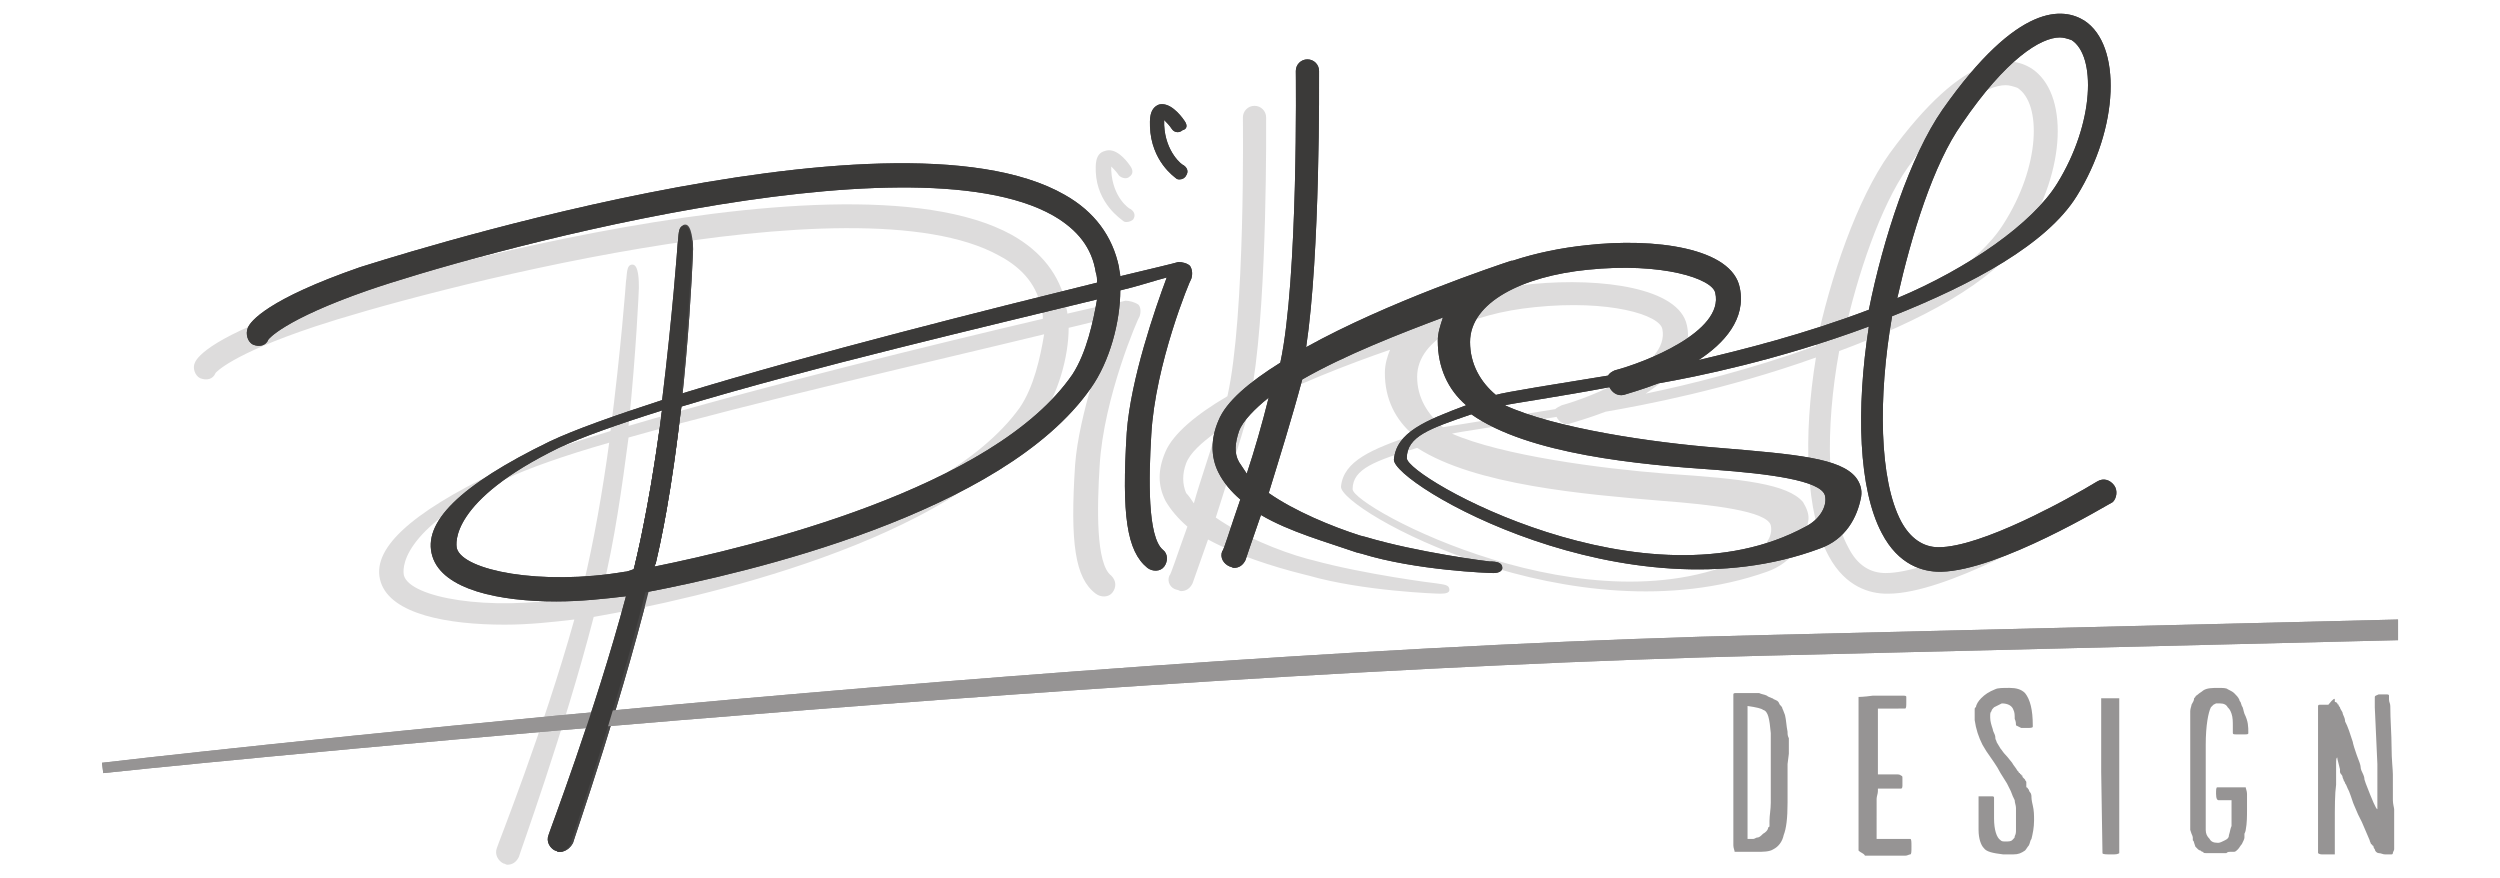 <?xml version="1.0" encoding="utf-8"?>
<!-- Generator: Adobe Illustrator 28.0.0, SVG Export Plug-In . SVG Version: 6.00 Build 0)  -->
<svg version="1.1" id="Logo" xmlns="http://www.w3.org/2000/svg" xmlns:xlink="http://www.w3.org/1999/xlink" x="0px" y="0px"
	 viewBox="0 0 193.7 68" style="enable-background:new 0 0 193.7 68;" xml:space="preserve">
<style type="text/css">
	.st0{fill:#474646;}
	.st1{fill:#DDDCDC;}
	.st2{fill:#969494;}
	.st3{fill:#3B3A39;}
</style>
<g>
	<g>
		<path class="st0" d="M43.4,66c-0.1,0-0.2,0-0.3-0.1c-0.5-0.2-0.7-0.7-0.5-1.2c0-0.1,4.4-11.6,6.7-21.4c2.3-9.7,3.3-24.4,3.3-24.5
			c0-0.5,0-1.4,0.5-1.4c0.5,0,0.6,1.4,0.6,1.9c0,0.1-0.5,14.4-2.9,24.3c-2.3,9.9-6.4,21.6-6.4,21.7C44.2,65.7,43.8,66,43.4,66z"/>
		<g>
			<path class="st1" d="M87.2,23.3c-0.3,0.1-2,0.4-4.5,1c0-0.2-0.1-0.4-0.1-0.7c-0.5-2.3-1.9-4.1-4.2-5.4
				c-13.6-7.5-54.2,5.2-54.6,5.4c-7.2,2.4-8.5,4-8.7,4.5c-0.2,0.4,0,1,0.4,1.2c0.5,0.2,1,0.1,1.2-0.4c0,0,1.1-1.4,7.7-3.6
				c7.8-2.6,41.8-11.7,53-5.5c1.9,1,3,2.4,3.3,4.2c0.1,0.3,0.1,0.5,0.1,0.7c-8.1,1.9-22,5.3-32.1,8.3c0.6-5.8,0.8-10.6,0.8-10.7
				c0-0.5,0-1.8-0.5-1.8c-0.5,0-0.4,0.8-0.5,1.3c0,0.1-0.4,5.4-1.2,11.6c-3.7,1.1-6.8,2.2-8.7,3.1c-6.9,3.3-9.9,6.1-9.1,8.6
				c0.8,2.5,5.2,3.3,9.6,3.3c1.9,0,3.7-0.2,5.4-0.4c-2.4,8.6-6,17.6-6,17.7c-0.2,0.5,0.1,1,0.5,1.2c0.1,0,0.2,0.1,0.3,0.1
				c0.4,0,0.7-0.2,0.9-0.6c0-0.1,3.5-9.7,5.8-18.6C54,46.4,73.8,42,80.5,32.6c1.5-2,2.3-5,2.3-7.2c1.3-0.3,2.8-0.7,3.6-0.9
				c-0.9,2.3-2.8,7.6-3.1,11.5c-0.4,6.1,0,8.8,1.6,10c0.4,0.3,1,0.3,1.3-0.1c0.3-0.4,0.3-0.9-0.1-1.3c-1.2-0.9-1.1-5.3-0.9-8.5
				c0.3-5.3,3-11.5,3.1-11.6c0.1-0.3,0.1-0.7-0.1-0.9C87.9,23.4,87.5,23.3,87.2,23.3z M44.3,46.3c-6.5,1.1-12.5,0-13-1.7
				c-0.1-0.4-0.5-3.5,7.9-7.5c1.7-0.8,4.5-1.8,8-2.8c-0.5,3.7-1.2,7.7-2,11c-0.1,0.3-0.1,0.5-0.2,0.8C44.7,46.2,44.5,46.2,44.3,46.3
				z M79,31.6c-6.1,8.5-25,12.8-32.4,14.2c0-0.1,0-0.2,0.1-0.2c0.9-3.6,1.5-7.9,2-11.7c9.9-2.8,24-6,32.2-8
				C80.6,27.7,80.1,30,79,31.6z"/>
			<path class="st1" d="M159.7,39.8c-0.3-0.4-0.8-0.5-1.3-0.3c-2.3,1.4-9,4.9-12.3,4.9c0,0,0,0,0,0c-1.2,0-2.2-0.6-2.9-2
				c-1.7-3.1-1.8-9.2-0.7-15.2c6.2-2.3,12-5.3,14.3-8.9c3.3-5.1,3.5-11.1,0.6-13c-1.6-1-5.1-1.5-11,6.6c-2.5,3.5-4.6,9.6-5.7,14.9
				c-5,1.8-9.8,3-13.2,3.7c2-1.3,3.7-3.1,3.2-5.3c-0.6-2.9-6.6-3.7-11.9-3.2c-2,0.2-3.9,0.6-5.7,1.2c0,0-0.1,0-0.1,0
				c-1.2,0.3-9.6,3.1-15.9,6.4c1.1-7,1-19.9,1-20.5c0-0.5-0.4-0.9-0.9-0.9c0,0,0,0,0,0c-0.5,0-0.9,0.4-0.9,0.9
				c0,0.2,0.2,15.4-1.2,21.6c-2.4,1.4-4.2,2.9-4.8,4.3c-0.6,1.4-0.6,2.6,0,3.8c0.4,0.7,1,1.4,1.7,2c-0.8,2.2-1.3,3.8-1.4,3.8
				c-0.2,0.5,0.1,1,0.6,1.1c0.1,0,0.2,0.1,0.3,0.1c0.4,0,0.7-0.2,0.9-0.6c0,0,0.5-1.4,1.2-3.4c2.2,1.2,5,2.1,7.4,2.7l0.4,0.1
				c4.2,1.2,9.9,1.4,10.2,1.4c0,0,0,0,0,0c0.5,0,0.7-0.1,0.7-0.3c0-0.4-0.4-0.4-1-0.5c-0.1,0-5.6-0.7-9.6-1.8l-0.4-0.1
				c-2.2-0.6-5.1-1.8-7.1-3.2c0.8-2.5,1.8-5.6,2.6-8.4c3.3-1.8,7.7-3.5,10.9-4.6c-0.2,0.5-0.4,1.1-0.4,1.8c0,2,0.8,3.6,2.2,4.8
				c-3.2,1.1-5.4,2-5.6,4c-0.1,1.8,18,11.9,33,6.6c2-0.7,2.9-2.3,3.2-3.9c0.1-0.5-0.1-1-0.4-1.5c-1.2-1.4-4.6-1.8-10.6-2.2
				c-5.1-0.4-12.7-1.4-16.6-3.1c0.3-0.1,4.4-0.7,8.1-1.3c0.2,0.4,0.6,0.7,1.1,0.5c0.3-0.1,1.4-0.4,2.7-0.9c2.9-0.5,9.3-1.7,16.3-4.2
				c-1,6.1-0.8,12.1,1,15.4c1.3,2.4,3.2,2.9,4.5,2.9c0,0,0,0,0.1,0c4.5,0,12.9-5,13.3-5.2C159.8,40.8,159.9,40.3,159.7,39.8z
				 M147.8,13c3.4-4.8,6.1-6.4,7.6-6.4c0.3,0,0.6,0.1,0.9,0.2c1.9,1.2,1.8,6.1-1.1,10.6c-1.9,3-6.8,6.3-12.3,8.5
				C143.9,21.3,145.7,16,147.8,13z M92.5,39c-0.2-0.3-0.4-0.6-0.6-0.8c-0.3-0.7-0.3-1.5,0-2.3c0.3-0.8,1.2-1.6,2.3-2.4
				C93.7,35.3,93,37.2,92.5,39z M128.7,38.8c4,0.3,8.2,0.8,8.5,1.9c0.2,0.9-0.5,1.8-1.5,2.3c-12.3,6.3-30.9-3.7-30.9-5.1
				c0-1.6,1.8-2.2,5-3.2C114.3,37.6,122.8,38.3,128.7,38.8z M121,31.4c-0.2,0.1-0.4,0.2-0.5,0.3c-3.7,0.6-8.1,1.3-8.7,1.4
				c-1.2-1-2-2.3-2-3.9c0-3,4.1-4.9,9.1-5.4c5.8-0.6,9.7,0.6,9.9,1.7C129.4,28.4,123.2,30.8,121,31.4z"/>
			<path class="st1" d="M87,17.1c0.1,0.1,0.2,0.1,0.3,0.1c0.2,0,0.4-0.1,0.5-0.2c0.2-0.3,0.1-0.6-0.2-0.8c-0.1,0-1.4-0.9-1.5-3
				c0-0.1,0-0.3,0-0.3c0.2,0.2,0.4,0.4,0.6,0.7c0.2,0.2,0.6,0.3,0.8,0.1c0.3-0.2,0.3-0.5,0.1-0.8c-0.4-0.6-1.2-1.5-2-1.2
				c-0.8,0.2-0.7,1.2-0.7,1.6C85,15.8,86.9,17,87,17.1z"/>
		</g>
		<path class="st2" d="M8,59.9l-0.1-0.8c0.7-0.1,75.6-8.7,128.9-9.9l49-1.2l0,1.6l-49,1.2C83.5,52.1,8.7,59.8,8,59.9z"/>
		<g>
			<path class="st0" d="M91.3,20.3c-0.3,0.1-2,0.5-4.5,1.1c0-0.2-0.1-0.5-0.1-0.7c-0.5-2.4-1.9-4.3-4.2-5.6
				c-13.6-7.8-54.2,5.5-54.6,5.6c-7.2,2.5-8.5,4.2-8.7,4.7c-0.2,0.5,0,1.1,0.4,1.3c0.5,0.2,1,0.1,1.2-0.4c0,0,1.1-1.5,7.7-3.8
				c7.8-2.7,41.8-12.2,53.1-5.8c1.9,1.1,3,2.5,3.3,4.4c0.1,0.3,0.1,0.5,0.1,0.8c-8.1,2-22.1,5.5-32.2,8.6c0.6-6.1,0.8-11.1,0.8-11.1
				c0-0.5,0-1.9-0.6-1.9c-0.5,0-0.4,0.8-0.5,1.4c0,0.1-0.4,5.6-1.2,12.1c-3.7,1.2-6.8,2.3-8.7,3.2c-7,3.4-9.9,6.3-9.1,8.9
				c0.8,2.6,5.2,3.5,9.6,3.5c1.9,0,3.7-0.2,5.4-0.4c-2.4,9-6,18.4-6,18.5c-0.2,0.5,0.1,1,0.5,1.2c0.1,0,0.2,0.1,0.3,0.1
				c0.4,0,0.7-0.2,0.9-0.6c0-0.1,3.5-10.2,5.8-19.5c7.9-1.5,27.7-6.1,34.5-15.8c1.5-2.1,2.3-5.2,2.3-7.6c1.3-0.3,2.8-0.8,3.6-1
				c-0.9,2.4-2.8,7.9-3.1,12c-0.4,6.4,0,9.2,1.6,10.5c0.4,0.3,1,0.3,1.3-0.1c0.3-0.4,0.3-1-0.1-1.3c-1.2-1-1.1-5.6-0.9-8.9
				c0.3-5.5,3-12,3.1-12.1c0.1-0.3,0.1-0.7-0.1-1C92,20.4,91.6,20.3,91.3,20.3z M48.4,44.3c-6.5,1.1-12.5-0.1-13-1.8
				c-0.1-0.4-0.5-3.7,7.9-7.8c1.7-0.8,4.5-1.8,8-2.9c-0.5,3.9-1.2,8-2,11.5c-0.1,0.3-0.1,0.6-0.2,0.8C48.8,44.2,48.6,44.3,48.4,44.3
				z M83.1,29c-6.1,8.9-25,13.4-32.4,14.9c0-0.1,0-0.2,0.1-0.2c0.9-3.8,1.5-8.2,2-12.2c9.9-3,24-6.3,32.2-8.3
				C84.7,24.9,84.2,27.3,83.1,29z"/>
			<path class="st0" d="M163.8,37.6c-0.3-0.4-0.8-0.6-1.3-0.3c-2.3,1.4-9,5.1-12.3,5.1c0,0,0,0,0,0c-1.2,0-2.2-0.7-2.9-2
				c-1.7-3.2-1.8-9.6-0.7-15.9c6.3-2.5,12-5.6,14.3-9.3c3.3-5.3,3.5-11.7,0.6-13.6c-1.6-1-5.1-1.5-11,6.9c-2.5,3.6-4.6,10-5.7,15.5
				c-5,1.9-9.8,3.1-13.2,3.9c2-1.3,3.7-3.2,3.2-5.6c-0.6-3.1-6.6-3.9-11.9-3.3c-1.9,0.2-3.9,0.6-5.7,1.2c0,0-0.1,0-0.1,0
				c-1.2,0.4-9.6,3.2-15.9,6.7c1.1-7.3,1-20.8,1-21.4c0-0.5-0.4-0.9-0.9-0.9c0,0,0,0,0,0c-0.5,0-0.9,0.4-0.9,0.9
				c0,0.2,0.2,16.1-1.2,22.6c-2.4,1.5-4.2,3-4.8,4.5c-0.6,1.4-0.6,2.8,0,4c0.4,0.8,1,1.5,1.7,2.1c-0.8,2.3-1.3,4-1.4,4
				c-0.2,0.5,0.1,1,0.6,1.2c0.1,0,0.2,0.1,0.3,0.1c0.4,0,0.7-0.2,0.9-0.6c0,0,0.5-1.5,1.2-3.5c2.2,1.3,5.1,2.1,7.4,2.9l0.4,0.1
				c4.2,1.3,9.9,1.5,10.2,1.5c0,0,0,0,0,0c0.5,0,0.7-0.2,0.7-0.4c0-0.4-0.4-0.5-1-0.5c-0.1,0-5.6-0.7-9.6-1.9l-0.4-0.1
				c-2.2-0.7-5.1-1.9-7.1-3.3c0.8-2.6,1.8-5.8,2.6-8.8c3.3-1.9,7.7-3.6,10.9-4.8c-0.2,0.6-0.4,1.2-0.4,1.8c0,2.1,0.8,3.8,2.2,5
				c-3.2,1.2-5.4,2.1-5.6,4.2c-0.1,1.9,18,12.5,33,6.9c2-0.7,2.9-2.4,3.2-4c0.1-0.6-0.1-1.1-0.4-1.5c-1.2-1.5-4.6-1.8-10.6-2.3
				c-5.1-0.4-12.7-1.5-16.6-3.3c0.3-0.1,4.4-0.7,8.1-1.4c0.2,0.4,0.6,0.7,1.1,0.6c0.3-0.1,1.4-0.4,2.7-0.9c2.9-0.5,9.3-1.8,16.3-4.4
				c-1,6.4-0.8,12.6,1,16c1.3,2.5,3.2,3,4.5,3c0,0,0,0,0.1,0c4.5-0.1,12.9-5.2,13.3-5.4C164,38.6,164.1,38,163.8,37.6z M152,9.6
				c3.4-5,6.1-6.7,7.6-6.7c0.3,0,0.6,0.1,0.9,0.2c1.9,1.2,1.8,6.4-1.1,11.1c-1.9,3.1-6.9,6.6-12.4,8.9
				C148.1,18.2,149.8,12.7,152,9.6z M96.6,36.7c-0.2-0.3-0.4-0.6-0.6-0.9c-0.4-0.7-0.3-1.5,0-2.4c0.3-0.8,1.2-1.7,2.3-2.6
				C97.8,32.8,97.2,34.9,96.6,36.7z M132.9,36.4c4,0.3,8.2,0.8,8.5,2c0.2,0.9-0.5,1.9-1.5,2.4C127.6,47.5,109,37,109,35.5
				c0-1.7,1.8-2.3,5-3.4C118.4,35.2,127,36,132.9,36.4z M125.1,28.7c-0.2,0.1-0.4,0.2-0.5,0.4c-3.7,0.6-8.1,1.3-8.7,1.5
				c-1.2-1-2-2.4-2-4.1c0-3.1,4.1-5.1,9.1-5.6c5.8-0.6,9.7,0.7,9.9,1.8C133.6,25.7,127.4,28.1,125.1,28.7z"/>
			<path class="st0" d="M91.1,13.8c0.1,0.1,0.2,0.1,0.3,0.1c0.2,0,0.4-0.1,0.5-0.3c0.2-0.3,0.1-0.6-0.2-0.8c-0.1,0-1.4-1-1.5-3.1
				c0-0.2,0-0.3,0-0.4c0.2,0.2,0.4,0.4,0.6,0.7c0.2,0.3,0.6,0.3,0.8,0.1C92,10,92,9.7,91.8,9.4c-0.4-0.6-1.2-1.5-2-1.3
				c-0.8,0.3-0.7,1.3-0.7,1.7C89.2,12.5,91,13.7,91.1,13.8z"/>
		</g>
	</g>
	<path class="st0" d="M43.4,66c-0.1,0-0.2,0-0.3-0.1c-0.5-0.2-0.7-0.7-0.5-1.2c0-0.1,4.4-11.6,6.7-21.4c2.3-9.7,3.3-24.4,3.3-24.5
		c0-0.5,0-1.4,0.5-1.4c0.5,0,0.6,1.4,0.6,1.9c0,0.1-0.5,14.4-2.9,24.3c-2.3,9.9-6.4,21.6-6.4,21.7C44.2,65.7,43.8,66,43.4,66z"/>
	<path class="st2" d="M8,59.9l-0.1-0.8c0.7-0.1,75.6-8.7,128.9-9.9l49-1.2l0,1.6l-49,1.2C83.5,52.1,8.7,59.8,8,59.9z"/>
	<g>
		<path class="st3" d="M91.3,20.3c-0.3,0.1-2,0.5-4.5,1.1c0-0.2-0.1-0.5-0.1-0.7c-0.5-2.4-1.9-4.3-4.2-5.6
			c-13.6-7.8-54.2,5.5-54.6,5.6c-7.2,2.5-8.5,4.2-8.7,4.7c-0.2,0.5,0,1.1,0.4,1.3c0.5,0.2,1,0.1,1.2-0.4c0,0,1.1-1.5,7.7-3.8
			c7.8-2.7,41.8-12.2,53.1-5.8c1.9,1.1,3,2.5,3.3,4.4c0.1,0.3,0.1,0.5,0.1,0.8c-8.1,2-22.1,5.5-32.2,8.6c0.6-6.1,0.8-11.1,0.8-11.1
			c0-0.5,0-1.9-0.6-1.9c-0.5,0-0.4,0.8-0.5,1.4c0,0.1-0.4,5.6-1.2,12.1c-3.7,1.2-6.8,2.3-8.7,3.2c-7,3.4-9.9,6.3-9.1,8.9
			c0.8,2.6,5.2,3.5,9.6,3.5c1.9,0,3.7-0.2,5.4-0.4c-2.4,9-6,18.4-6,18.5c-0.2,0.5,0.1,1,0.5,1.2c0.1,0,0.2,0.1,0.3,0.1
			c0.4,0,0.7-0.2,0.9-0.6c0-0.1,3.5-10.2,5.8-19.5c7.9-1.5,27.7-6.1,34.5-15.8c1.5-2.1,2.3-5.2,2.3-7.6c1.3-0.3,2.8-0.8,3.6-1
			c-0.9,2.4-2.8,7.9-3.1,12c-0.4,6.4,0,9.2,1.6,10.5c0.4,0.3,1,0.3,1.3-0.1c0.3-0.4,0.3-1-0.1-1.3c-1.2-1-1.1-5.6-0.9-8.9
			c0.3-5.5,3-12,3.1-12.1c0.1-0.3,0.1-0.7-0.1-1C92,20.4,91.6,20.3,91.3,20.3z M48.4,44.3c-6.5,1.1-12.5-0.1-13-1.8
			c-0.1-0.4-0.5-3.7,7.9-7.8c1.7-0.8,4.5-1.8,8-2.9c-0.5,3.9-1.2,8-2,11.5c-0.1,0.3-0.1,0.6-0.2,0.8C48.8,44.2,48.6,44.3,48.4,44.3z
			 M83.1,29c-6.1,8.9-25,13.4-32.4,14.9c0-0.1,0-0.2,0.1-0.2c0.9-3.8,1.5-8.2,2-12.2c9.9-3,24-6.3,32.2-8.3
			C84.7,24.9,84.2,27.3,83.1,29z"/>
		<path class="st3" d="M163.8,37.6c-0.3-0.4-0.8-0.6-1.3-0.3c-2.3,1.4-9,5.1-12.3,5.1c0,0,0,0,0,0c-1.2,0-2.2-0.7-2.9-2
			c-1.7-3.2-1.8-9.6-0.7-15.9c6.3-2.5,12-5.6,14.3-9.3c3.3-5.3,3.5-11.7,0.6-13.6c-1.6-1-5.1-1.5-11,6.9c-2.5,3.6-4.6,10-5.7,15.5
			c-5,1.9-9.8,3.1-13.2,3.9c2-1.3,3.7-3.2,3.2-5.6c-0.6-3.1-6.6-3.9-11.9-3.3c-1.9,0.2-3.9,0.6-5.7,1.2c0,0-0.1,0-0.1,0
			c-1.2,0.4-9.6,3.2-15.9,6.7c1.1-7.3,1-20.8,1-21.4c0-0.5-0.4-0.9-0.9-0.9c0,0,0,0,0,0c-0.5,0-0.9,0.4-0.9,0.9
			c0,0.2,0.2,16.1-1.2,22.6c-2.4,1.5-4.2,3-4.8,4.5c-0.6,1.4-0.6,2.8,0,4c0.4,0.8,1,1.5,1.7,2.1c-0.8,2.3-1.3,4-1.4,4
			c-0.2,0.5,0.1,1,0.6,1.2c0.1,0,0.2,0.1,0.3,0.1c0.4,0,0.7-0.2,0.9-0.6c0,0,0.5-1.5,1.2-3.5c2.2,1.3,5.1,2.1,7.4,2.9l0.4,0.1
			c4.2,1.3,9.9,1.5,10.2,1.5c0,0,0,0,0,0c0.5,0,0.7-0.2,0.7-0.4c0-0.4-0.4-0.5-1-0.5c-0.1,0-5.6-0.7-9.6-1.9l-0.4-0.1
			c-2.2-0.7-5.1-1.9-7.1-3.3c0.8-2.6,1.8-5.8,2.6-8.8c3.3-1.9,7.7-3.6,10.9-4.8c-0.2,0.6-0.4,1.2-0.4,1.8c0,2.1,0.8,3.8,2.2,5
			c-3.2,1.2-5.4,2.1-5.6,4.2c-0.1,1.9,18,12.5,33,6.9c2-0.7,2.9-2.4,3.2-4c0.1-0.6-0.1-1.1-0.4-1.5c-1.2-1.5-4.6-1.8-10.6-2.3
			c-5.1-0.4-12.7-1.5-16.6-3.3c0.3-0.1,4.4-0.7,8.1-1.4c0.2,0.4,0.6,0.7,1.1,0.6c0.3-0.1,1.4-0.4,2.7-0.9c2.9-0.5,9.3-1.8,16.3-4.4
			c-1,6.4-0.8,12.6,1,16c1.3,2.5,3.2,3,4.5,3c0,0,0,0,0.1,0c4.5-0.1,12.9-5.2,13.3-5.4C164,38.6,164.1,38,163.8,37.6z M152,9.6
			c3.4-5,6.1-6.7,7.6-6.7c0.3,0,0.6,0.1,0.9,0.2c1.9,1.2,1.8,6.4-1.1,11.1c-1.9,3.1-6.9,6.6-12.4,8.9C148.1,18.2,149.8,12.7,152,9.6
			z M96.6,36.7c-0.2-0.3-0.4-0.6-0.6-0.9c-0.4-0.7-0.3-1.5,0-2.4c0.3-0.8,1.2-1.7,2.3-2.6C97.8,32.8,97.2,34.9,96.6,36.7z
			 M132.9,36.4c4,0.3,8.2,0.8,8.5,2c0.2,0.9-0.5,1.9-1.5,2.4C127.6,47.5,109,37,109,35.5c0-1.7,1.8-2.3,5-3.4
			C118.4,35.2,127,36,132.9,36.4z M125.1,28.7c-0.2,0.1-0.4,0.2-0.5,0.4c-3.7,0.6-8.1,1.3-8.7,1.5c-1.2-1-2-2.4-2-4.1
			c0-3.1,4.1-5.1,9.1-5.6c5.8-0.6,9.7,0.7,9.9,1.8C133.6,25.7,127.4,28.1,125.1,28.7z"/>
		<path class="st3" d="M91.1,13.8c0.1,0.1,0.2,0.1,0.3,0.1c0.2,0,0.4-0.1,0.5-0.3c0.2-0.3,0.1-0.6-0.2-0.8c-0.1,0-1.4-1-1.5-3.1
			c0-0.2,0-0.3,0-0.4c0.2,0.2,0.4,0.4,0.6,0.7c0.2,0.3,0.6,0.3,0.8,0.1C92,10,92,9.7,91.8,9.4c-0.4-0.6-1.2-1.5-2-1.3
			c-0.8,0.3-0.7,1.3-0.7,1.7C89.2,12.5,91,13.7,91.1,13.8z"/>
	</g>
	<g>
		<path class="st2" d="M138.5,59.2c0,0.7,0,1.1,0,1.1v0.5c0,0.1,0,0.3,0,0.5v0.9c0,1.2-0.1,2-0.3,2.5c-0.1,0.5-0.4,0.9-0.8,1.1
			c-0.3,0.2-0.8,0.2-1.3,0.2H136c-0.1,0-0.3,0-0.6,0h-0.4c0,0-0.1,0-0.2,0c0,0-0.1,0-0.1,0c-0.1,0-0.1,0-0.2,0c-0.1,0-0.1,0-0.1,0
			c0-0.1-0.1-0.3-0.1-0.5c0-0.3,0-0.7,0-1.4c0-0.7,0-1.3,0-1.8v-0.1v-0.3c0-0.1,0-0.2,0-0.2v-0.1c0,0,0-0.1,0-0.1c0-0.1,0-0.2,0-0.2
			c0-0.1,0-0.2,0-0.4c0-0.2,0-0.7,0-1.5v-0.7c0-0.4,0-0.6,0-0.7c0-0.1,0-0.3,0-0.7v-0.7c0-0.1,0-0.2,0-0.3v-0.4c0,0,0-0.2,0-0.6
			c0,0,0-0.1,0-0.2c0-0.1,0-0.2,0-0.2v-0.3V54c0-0.1,0-0.2,0-0.2c0-0.1,0.1-0.1,0.2-0.1h0.2c0,0,0.1,0,0.1,0c0.1,0,0.3,0,0.4,0
			c0.1,0,0.1,0,0.2,0c0.1,0,0.1,0,0.2,0c0,0,0.1,0,0.1,0c0.2,0,0.4,0,0.6,0c0.2,0.1,0.4,0.1,0.6,0.2c0.1,0.1,0.2,0.1,0.4,0.2
			c0.1,0,0.1,0.1,0.2,0.1l0.2,0.1l0.1,0.1l0.1,0.2c0.1,0.1,0.2,0.2,0.2,0.3c0,0,0.1,0.2,0.2,0.5c0.1,0.4,0.1,0.8,0.2,1.3
			c0,0.2,0,0.3,0.1,0.5c0,0,0,0.1,0,0.2v0.2v0.1c0,0.1,0,0.3,0,0.7L138.5,59.2z M135.4,54.7c0,0.2,0,0.5,0,0.7v0.7c0,0,0,0.1,0,0.3
			v0.3v0.1v0.4c0,0.2,0,0.3,0,0.4c0,0.1,0,0.4,0,0.7c0,2.1,0,3.4,0,3.9v0.6v0.1v0.4c0,0.1,0,0.3,0,0.5c0,0.1,0,0.2,0,0.2v0.2v0.3
			v0.2c0,0.1,0,0.2,0,0.3c0,0,0.1,0,0.4,0c0.1,0,0.1,0,0.3-0.1c0.2,0,0.3-0.1,0.5-0.3c0.2-0.1,0.4-0.3,0.4-0.5
			c0.1,0,0.1-0.1,0.1-0.1l0,0v0c0-0.1,0-0.1,0-0.2c0,0,0-0.1,0-0.1c0,0,0-0.1,0-0.1c0-0.4,0.1-0.9,0.1-1.4c0,0,0-0.1,0-0.3
			c0-0.3,0-0.5,0-0.7v-0.7v-0.3c0-0.8,0-1.4,0-1.7c0-0.4,0-0.9,0-1.7c-0.1-1.1-0.2-1.7-0.6-1.8C136.5,54.9,136.1,54.8,135.4,54.7z"
			/>
		<path class="st2" d="M144,65.9v-0.2v-0.4c0-0.2,0-0.9,0-1.9c0-0.3,0-0.5,0-0.6c0,0,0-0.2,0-0.4c0-0.2,0-0.3,0-0.3c0,0,0-0.1,0-0.3
			c0-0.3,0-0.8,0-1.4c0-0.6,0-1.1,0-1.4v-0.8c0-0.4,0-0.9,0-1.4v-1.2c0-0.3,0-0.5,0-0.6c0,0,0-0.1,0-0.2v-0.6V54l0,0
			c0,0,0.4,0,1.1-0.1c0.9,0,1.4,0,1.5,0c0.1,0,0.2,0,0.4,0c0.2,0,0.4,0,0.4,0c0.2,0,0.3,0,0.3,0.1l0,0v0l0,0.1v0c0,0,0,0.1,0,0.1
			c0,0,0,0.1,0,0.1v0.1c0,0.3,0,0.5-0.1,0.5l0,0l-0.1,0h-0.1c0,0-0.1,0-0.2,0H147c0,0-0.2,0-0.4,0c-0.7,0-1.1,0-1.1,0v0
			c0,0,0,0,0,0.1c0,0,0,0.1,0,0.1c0,0,0,0.1,0,0.1v0.4c0,0.1,0,0.2,0,0.2l0,2.9c0,0.2,0,0.5,0,0.7c0,0.2,0,0.5,0,0.6h0.3
			c0.5,0,0.8,0,0.8,0h0.3c0.2,0,0.3,0,0.4,0.1c0.1,0,0.1,0.1,0.1,0.2v0.1c0,0.1,0,0.1,0,0.2c0,0.1,0,0.2,0,0.2v0.1
			c0,0.2-0.1,0.2-0.1,0.2c-0.1,0-0.3,0-0.5,0h-1c-0.2,0-0.2,0-0.3,0c0,0,0,0,0,0.1c0,0.1,0,0.1,0,0.1c0,0.2-0.1,0.4-0.1,0.6v1
			c0,0.1,0,0.2,0,0.3V65c0.1,0,0.2,0,0.3,0c0.6,0,0.9,0,1,0h0.3c0.1,0,0.2,0,0.2,0h0.8c0.1,0,0.1,0.2,0.1,0.6c0,0.4,0,0.6-0.1,0.6
			c-0.1,0-0.2,0.1-0.4,0.1h-0.2c-0.1,0-0.1,0-0.3,0h-0.2c-0.1,0-0.5,0-1.3,0h-0.8c0,0-0.1,0-0.3,0C144.4,66.1,144.2,66.1,144,65.9
			L144,65.9C144,65.9,144,65.9,144,65.9z"/>
		<path class="st2" d="M157.5,56.2C157.5,56.2,157.5,56.2,157.5,56.2C157.5,56.2,157.5,56.2,157.5,56.2l0,0.1c0,0,0,0,0,0
			c0,0.1-0.2,0.1-0.4,0.1H157c-0.1,0-0.2,0-0.2,0l-0.2,0c-0.2-0.1-0.4-0.2-0.4-0.2v0c0-0.1,0-0.3-0.1-0.5c0-0.3,0-0.5-0.1-0.7
			c-0.1-0.3-0.4-0.5-0.9-0.5c-0.2,0.1-0.4,0.2-0.6,0.3c-0.1,0.1-0.2,0.2-0.2,0.3c-0.1,0.1-0.1,0.2-0.1,0.4v0.1
			c0,0.3,0.1,0.6,0.2,0.9c0,0,0,0.1,0.1,0.3c0.1,0.2,0.1,0.3,0.1,0.4c0,0.1,0.1,0.2,0.1,0.3l0.3,0.5c0.1,0.1,0.2,0.3,0.4,0.5
			c0.2,0.2,0.4,0.5,0.5,0.6c0.1,0.2,0.3,0.4,0.4,0.6c0,0,0,0,0.1,0.1c0,0.1,0.1,0.1,0.1,0.1c0,0,0,0.1,0.1,0.1c0,0,0,0.1,0.1,0.1
			c0,0,0,0,0,0.1l0,0c0,0,0.1,0.1,0.1,0.1c0,0,0.1,0.1,0.1,0.1c0,0.1,0.1,0.1,0.1,0.2c0,0,0,0.1,0,0.1c0,0,0,0.1,0,0.1
			c0,0,0,0,0,0.1c0,0,0,0.1,0,0.1c0.1,0,0.1,0.1,0.2,0.2c0,0,0,0.1,0.1,0.2c0.1,0.1,0.1,0.3,0.1,0.4c0,0,0,0.2,0.1,0.6
			c0.1,0.4,0.1,0.8,0.1,1.1c0,0,0,0.1,0,0.1c0,0.5-0.1,1-0.2,1.4c-0.1,0.1-0.1,0.3-0.2,0.5c-0.1,0.1-0.2,0.3-0.3,0.4
			c-0.3,0.2-0.5,0.3-0.9,0.3c-0.1,0-0.1,0-0.1,0h-0.1h-0.3c-0.1,0-0.2,0-0.3,0c-0.8-0.1-1.3-0.2-1.5-0.5c-0.2-0.2-0.4-0.7-0.4-1.4
			v-0.4v-0.4v-0.2v-1.2c0-0.2,0-0.4,0-0.4c0,0,0,0,0.1,0c0,0,0.1,0,0.1,0c0.1,0,0.1,0,0.2,0h0.1c0,0,0.1,0,0.1,0c0.1,0,0.2,0,0.4,0
			c0.1,0,0.2,0,0.2,0.1c0,0,0,0.2,0,0.4v0.5c0,0.1,0,0.4,0,0.7c0,0.9,0.2,1.5,0.5,1.7c0.1,0.1,0.2,0.1,0.4,0.1c0.2,0,0.4,0,0.5-0.1
			c0,0,0.1-0.1,0.1-0.1c0.1-0.1,0.1-0.1,0.1-0.2c0.1-0.2,0.1-0.3,0.1-0.5v0c0-0.1,0-0.2,0-0.4v-0.1v-0.1c0-0.1,0-0.2,0-0.2
			c0-0.1,0-0.2,0-0.4c0-0.1,0-0.3,0-0.5c0-0.2-0.1-0.4-0.1-0.6c-0.1-0.2-0.2-0.4-0.3-0.7l-0.3-0.6l-0.5-0.8
			c-0.3-0.6-0.7-1.1-1.1-1.7l-0.3-0.5c-0.3-0.6-0.5-1.2-0.6-1.9c0-0.3,0-0.4,0-0.5c0-0.1,0-0.2,0-0.3c0-0.1,0-0.2,0.1-0.2
			c0-0.2,0.2-0.5,0.4-0.7c0.3-0.3,0.6-0.5,1.1-0.7c0.2-0.1,0.6-0.1,1.1-0.1c0.5,0,0.9,0.1,1.2,0.4C157.3,54.2,157.5,55,157.5,56.2z"
			/>
		<path class="st2" d="M164.2,54.1c0,0.3,0,0.5,0,0.9v0.3c0,0.1,0,0.2,0,0.3v0.2v0.4v0.3c0,0.2,0,0.3,0,0.4v0.8v0.9v1.1v0.5
			c0,0.1,0,0.3,0,0.5c0,0.1,0,0.2,0,0.3c0,0.1,0,0.2,0,0.3c0,0.1,0,0.2,0,0.2v0.8c0,2,0,3.1,0,3.6c0,0.1,0,0.1,0,0.1v0.1
			c0,0-0.1,0.1-0.4,0.1c0,0-0.1,0-0.2,0c-0.4,0-0.7,0-0.7-0.1l-0.1-6.3v-0.1c0-0.3,0-0.5,0-0.6v-0.7v-0.5v-0.2v-0.6v-0.3
			c0-0.1,0-0.2,0-0.3v-1.1c0-0.2,0-0.5,0-0.7v-0.3c0,0,0-0.1,0-0.1c0,0,0,0,0-0.1c0,0,0,0,0-0.1v0c0,0,0.1,0,0.2,0h0.1
			c0,0,0.1,0,0.3,0h0.1h0.1C164.1,54.1,164.2,54.1,164.2,54.1z"/>
		<path class="st2" d="M174.2,56.8c0,0.1-0.1,0.1-0.3,0.1c-0.3,0-0.5,0-0.6,0c-0.2,0-0.3,0-0.3-0.1v-0.1v-0.2c0-0.1,0-0.1,0-0.2
			c0-0.4,0-0.7-0.1-1c-0.1-0.3-0.2-0.4-0.3-0.5c-0.1-0.2-0.3-0.3-0.6-0.3c-0.1,0-0.2,0-0.3,0l-0.2,0.1l0,0c0,0-0.1,0.1-0.1,0.1
			c-0.1,0.1-0.1,0.1-0.1,0.1c-0.2,0.4-0.4,1.4-0.4,2.9v0.5c0,0.2,0,0.4,0,0.6c0,0.1,0,0.3,0,0.5c0,0.1,0,0.2,0,0.4
			c0,0.2,0,0.3,0,0.4v0.3l0,0.3c0,0.2,0,0.4,0,0.5v0.2v0.3c0,0.1,0,0.2,0,0.3V62c0,0,0,0.1,0,0.1v0.2c0,0,0,0.1,0,0.1l0,0.8
			c0,0.1,0,0.3,0,0.6v0.2c0,0,0,0,0,0.1c0,0,0,0.1,0,0.1c0,0,0,0,0,0.1c0,0.3,0.1,0.5,0.3,0.7c0.1,0.2,0.3,0.3,0.6,0.3h0.1
			c0.1,0,0.3-0.1,0.5-0.2c0.2-0.1,0.3-0.2,0.3-0.4c0.1-0.3,0.1-0.5,0.2-0.7c0-0.1,0-0.2,0-0.3v-0.4v-0.2v-0.1c0-0.1,0-0.2,0-0.2
			c0-0.1,0-0.1,0-0.2c0-0.1,0-0.1,0-0.2V62c0,0,0,0,0,0h-0.6c-0.1,0-0.3,0-0.4,0c-0.1,0-0.2-0.1-0.2-0.5c0-0.3,0-0.5,0.1-0.5
			c0.1,0,0.2,0,0.3,0h0.3c0.1,0,0.2,0,0.3,0h0.1c0.1,0,0.2,0,0.2,0c0.1,0,0.2,0,0.3,0c0,0,0.1,0,0.2,0h0.1c0,0,0.1,0,0.1,0h0.1
			c0.1,0,0.1,0,0.1,0l0,0c0,0,0,0,0.1,0c0,0.1,0.1,0.3,0.1,0.5c0,0.2,0,0.5,0,0.8v0.1v0.4c0,0.4,0,1-0.1,1.5c0,0,0,0.1-0.1,0.3
			c0,0,0,0.1,0,0.1c0,0,0,0.1,0,0.1c0,0,0,0.1,0,0.1c0,0.1-0.1,0.3-0.2,0.5c-0.1,0.1-0.2,0.3-0.3,0.4c-0.1,0.1-0.2,0.2-0.3,0.2
			l-0.1,0c0,0-0.1,0-0.2,0c-0.1,0-0.2,0-0.3,0.1c-0.1,0-0.1,0-0.2,0c-0.1,0-0.2,0-0.5,0h-0.2l-0.2,0c-0.1,0-0.2,0-0.4,0
			c-0.2,0-0.3,0-0.3-0.1c-0.1,0-0.1,0-0.2-0.1c-0.1,0-0.2-0.1-0.2-0.1c0,0-0.1-0.1-0.2-0.2l-0.1-0.3c0,0,0-0.1-0.1-0.2l0-0.2
			c0,0,0-0.1-0.1-0.3l-0.1-0.3c0-0.2,0-0.3,0-0.4c0-0.1,0-0.1,0-0.1v-0.1v-0.1c0-0.2,0-0.3,0-0.5v-0.5c0-0.3,0-0.6,0-1
			c0-0.4,0-0.6,0-0.9c0-0.2,0-0.4,0-0.5c0-0.3,0-0.5,0-0.6c0-0.1,0-0.2,0-0.3c0-0.2,0-0.4,0-0.4c0-0.1,0-0.3,0-0.9
			c0-0.1,0-0.2,0-0.4v-0.2v-0.4l0-0.5v-0.5c0-0.3,0-0.4,0-0.5l0-0.2l0-0.2c0-0.2,0.1-0.4,0.1-0.5c0.1-0.2,0.2-0.3,0.2-0.5l0.1-0.1
			c0-0.1,0.1-0.1,0.2-0.2c0.1-0.1,0.3-0.2,0.4-0.3c0.3-0.2,0.7-0.2,1.2-0.2c0.3,0,0.6,0,0.7,0.1c0.2,0.1,0.4,0.2,0.5,0.3
			c0.2,0.2,0.3,0.3,0.4,0.5c0,0,0,0.1,0.1,0.2l0.1,0.3c0.1,0.1,0.1,0.3,0.2,0.6C174.2,55.9,174.2,56.3,174.2,56.8z"/>
		<path class="st2" d="M180.9,54.2l0,0.1c0,0.1,0,0.1,0.1,0.1c0,0,0,0,0.1,0.1c0,0.1,0.1,0.1,0.1,0.1c0,0.1,0,0.1,0.1,0.2
			c0,0.1,0.1,0.2,0.2,0.4c0,0,0,0.1,0.1,0.3c0.1,0.2,0.1,0.4,0.1,0.4c0.1,0.2,0.2,0.4,0.3,0.7l0.3,0.9c0,0,0,0.1,0.1,0.4l0.2,0.6
			c0.2,0.5,0.3,0.8,0.3,0.9c0,0.2,0.1,0.4,0.2,0.6c0,0,0.1,0.2,0.1,0.4l0.1,0.3c0.5,1.3,0.8,2,0.9,2l0-0.3c0,0,0-0.1,0-0.1v-0.1
			c0,0,0-0.1,0-0.2c0-0.1,0-0.2,0-0.5c0-0.1,0-0.3,0-0.6v-0.4c0-0.1,0-0.3,0-0.5l0-0.4c0-0.1,0-0.2,0-0.2c0-0.1,0-0.1,0-0.2
			l-0.2-4.4c0-0.1,0-0.1,0-0.2c0-0.1,0-0.1,0-0.1c0-0.1,0-0.1,0-0.2V54c0-0.1,0.1-0.1,0.3-0.2c0,0,0.1,0,0.1,0c0,0,0.2,0,0.4,0
			c0.2,0,0.3,0,0.3,0.1c0,0,0,0.1,0,0.1c0,0,0,0.1,0,0.2c0,0.2,0.1,0.3,0.1,0.5c0,1.1,0.1,2.2,0.1,3.2c0,1,0.1,1.7,0.1,2.1
			c0,0.4,0,0.6,0,0.6c0,0.1,0,0.1,0,0.2V61c0,0.1,0,0.2,0,0.3c0,0.1,0,0.2,0,0.4c0,0,0,0,0,0.1c0,0.1,0,0.1,0,0.2
			c0,0.3,0.1,0.6,0.1,0.7v0.4c0,0.1,0,0.2,0,0.3c0,0.3,0,0.6,0,0.7v0.6c0,0,0,0.1,0,0.3c0,0.1,0,0.2,0,0.3v0.1v0.2
			c0,0.1,0,0.1,0,0.2c0,0.1-0.1,0.2-0.1,0.3c0,0,0,0,0,0c0,0,0,0.1-0.1,0.1h-0.3h-0.2c-0.2,0-0.3-0.1-0.5-0.1c0,0-0.1,0-0.2-0.1
			c0,0-0.1-0.1-0.1-0.2c-0.1-0.1-0.1-0.2-0.1-0.2c0,0,0-0.1-0.1-0.1c0-0.1-0.1-0.1-0.1-0.1c0-0.1-0.1-0.2-0.1-0.3l-0.3-0.7l-0.3-0.7
			l-0.3-0.6l-0.3-0.7c-0.1-0.2-0.2-0.6-0.4-1.1l-0.1-0.2c-0.1-0.2-0.1-0.3-0.2-0.4c0,0,0-0.1-0.1-0.2c0-0.1-0.1-0.2-0.1-0.3
			c0,0,0-0.1-0.1-0.2c0,0-0.1-0.1-0.1-0.2c0,0,0,0,0-0.1c0,0,0-0.1,0-0.1l-0.2-0.8l0-0.1c-0.1,0-0.1,0.2-0.1,0.5v0.8
			c0,0.4,0,0.7,0,0.8c-0.1,0.7-0.1,1.7-0.1,3.1c0,1.5,0,2.2,0,2.3c0,0-0.1,0-0.3,0c-0.1,0-0.4,0-0.7,0c-0.2,0-0.3-0.1-0.3-0.1
			c0,0,0-0.2,0-0.4c0-0.2,0-0.4,0-0.5c0,0,0-0.1,0-0.1v-0.1v0v-0.1c0,0,0,0,0,0c0,0,0,0,0,0c0,0,0-0.1,0-0.2c0-0.1,0-0.2,0-0.2
			l0-5.2c0-0.1,0-0.5,0-1c0-0.1,0-0.2,0-0.5c0,0,0-0.1,0-0.1c0,0,0-0.1,0-0.1v-0.2v-0.1v-0.3v-0.2v-0.2v-0.5c0-0.1,0-0.1,0-0.2v-0.2
			c0,0,0-0.1,0-0.2c0-0.1,0-0.2,0-0.3c0-0.1,0-0.3,0-0.5c0,0,0,0,0,0v0c0-0.1,0.1-0.1,0.2-0.1c0.1,0,0.2,0,0.3,0h0.3
			C180.8,54.1,180.9,54.1,180.9,54.2z"/>
	</g>
</g>
</svg>
